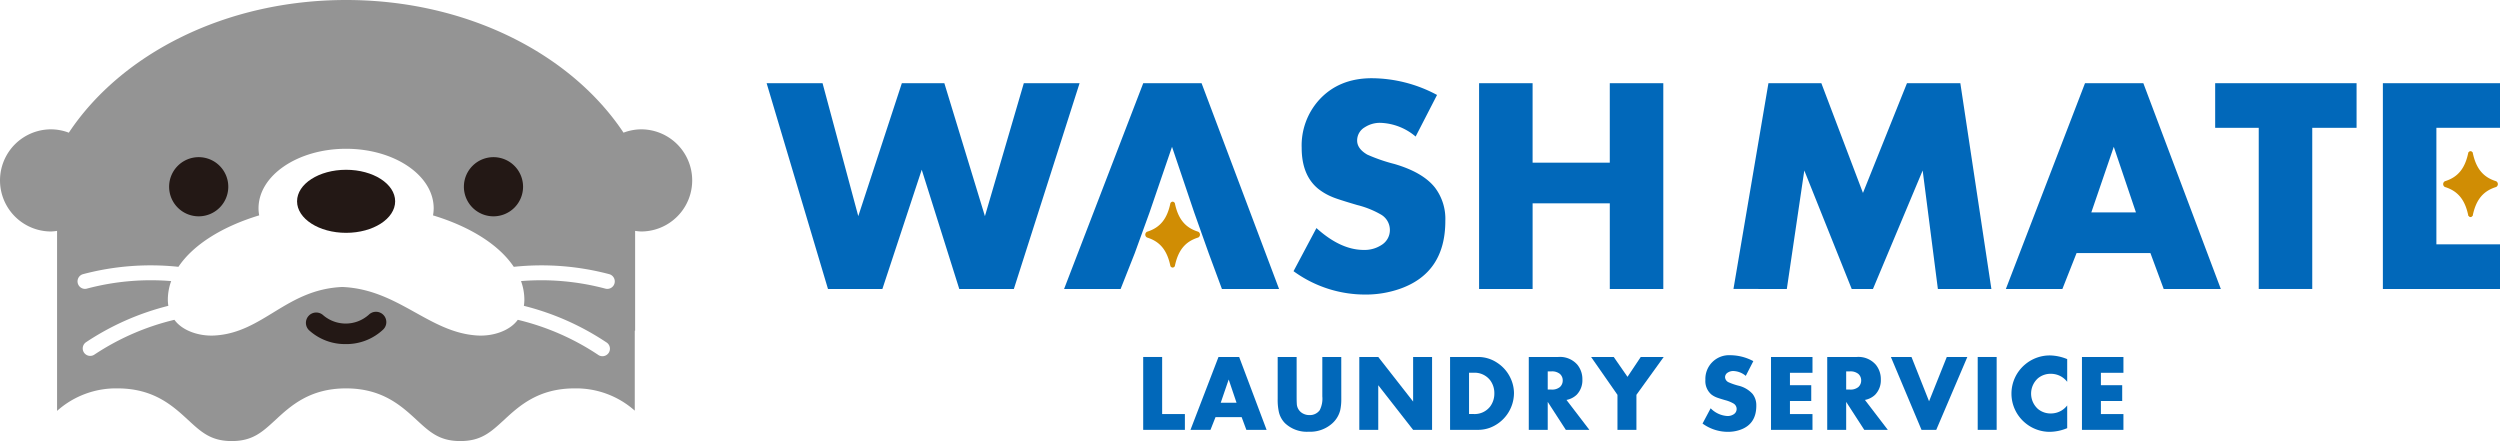 <svg xmlns="http://www.w3.org/2000/svg" xmlns:xlink="http://www.w3.org/1999/xlink" width="600" height="105.85" viewBox="0 0 600 105.85">
  <defs>
    <clipPath id="clip-path">
      <rect id="長方形_6" data-name="長方形 6" width="600" height="105.85" fill="none"/>
    </clipPath>
  </defs>
  <g id="logo_horizontal" transform="translate(0 0)">
    <path id="パス_58" data-name="パス 58" d="M170.772,67.691H160.766V50.2h4.548V63.9h5.458Z" transform="translate(113.601 35.474)" fill="#0168ba"/>
    <path id="パス_59" data-name="パス 59" d="M185.685,67.691h-4.857l-1.128-3.05h-6.277l-1.207,3.05h-4.8L174.14,50.2H179.1Zm-7.216-6.509-1.882-5.574-1.91,5.574Z" transform="translate(118.298 35.474)" fill="#0168ba"/>
    <g id="グループ_6" data-name="グループ 6" transform="translate(0 0)">
      <g id="グループ_5" data-name="グループ 5" clip-path="url(#clip-path)">
        <path id="パス_60" data-name="パス 60" d="M194.942,60.285a12.2,12.2,0,0,1-.256,2.691,6.288,6.288,0,0,1-1.9,3.152,7.945,7.945,0,0,1-5.69,2.012,7.634,7.634,0,0,1-5.664-2.05,5.626,5.626,0,0,1-1.473-2.705,13.6,13.6,0,0,1-.282-3.1V50.2h4.548V59.66c0,.759.014,1.329.038,1.7a2.756,2.756,0,0,0,1.628,2.483,3.112,3.112,0,0,0,1.358.3,2.91,2.91,0,0,0,2.512-1.164,6.078,6.078,0,0,0,.628-3.318V50.2h4.548Z" transform="translate(126.967 35.474)" fill="#0168ba"/>
        <path id="パス_61" data-name="パス 61" d="M208.621,67.691h-4.548l-8.368-10.712V67.691h-4.548V50.2h4.548l8.368,10.7V50.2h4.548Z" transform="translate(135.076 35.474)" fill="#0168ba"/>
        <path id="パス_62" data-name="パス 62" d="M219.258,58.939a8.946,8.946,0,0,1-5.855,8.279,8.355,8.355,0,0,1-2.768.474h-6.714V50.2h6.714a8.191,8.191,0,0,1,4.562,1.37,8.8,8.8,0,0,1,3.164,3.563,8.589,8.589,0,0,1,.9,3.8m-4.715,0a5.112,5.112,0,0,0-1.014-3.159,4.717,4.717,0,0,0-4.019-1.785h-1.041v9.9h1.041a4.7,4.7,0,0,0,4.019-1.787,5.162,5.162,0,0,0,1.014-3.173" transform="translate(144.096 35.473)" fill="#0168ba"/>
        <path id="パス_63" data-name="パス 63" d="M229.532,67.691h-5.651l-4.343-6.714v6.714H214.99V50.2h7.072a5.515,5.515,0,0,1,4.586,1.857,5.456,5.456,0,0,1,1.207,3.524,5,5,0,0,1-1.384,3.7,4.85,4.85,0,0,1-2.435,1.229Zm-6.393-11.859a2.062,2.062,0,0,0-.683-1.57,2.968,2.968,0,0,0-2.07-.6h-.848v4.357h.848a2.936,2.936,0,0,0,2.07-.6,2.1,2.1,0,0,0,.683-1.584" transform="translate(151.917 35.474)" fill="#0168ba"/>
        <path id="パス_64" data-name="パス 64" d="M241.18,50.2l-6.548,9.084v8.405h-4.55V59.286L223.754,50.2h5.432l3.306,4.767,3.178-4.767Z" transform="translate(158.11 35.474)" fill="#0168ba"/>
        <path id="パス_65" data-name="パス 65" d="M252.329,62.081q0,4.439-3.895,5.785a8.808,8.808,0,0,1-2.922.474,10.32,10.32,0,0,1-6.086-1.987l1.947-3.664a6.092,6.092,0,0,0,4.019,1.857,2.637,2.637,0,0,0,1.5-.413,1.487,1.487,0,0,0,.717-1.321,1.512,1.512,0,0,0-.8-1.294,7.768,7.768,0,0,0-1.988-.788q-1.7-.5-2.132-.693a4.949,4.949,0,0,1-1.181-.689,4.252,4.252,0,0,1-1.4-3.483,5.681,5.681,0,0,1,5.958-5.912,11.835,11.835,0,0,1,5.548,1.422L249.8,54.912a4.864,4.864,0,0,0-3.005-1.166,2.375,2.375,0,0,0-1.311.372,1.3,1.3,0,0,0-.655,1.133,1.425,1.425,0,0,0,.86,1.2,14.555,14.555,0,0,0,2.311.8,6.636,6.636,0,0,1,3.439,2,4.383,4.383,0,0,1,.886,2.836" transform="translate(169.185 35.299)" fill="#0168ba"/>
        <path id="パス_66" data-name="パス 66" d="M259.009,67.691h-9.955V50.2h9.955v3.792H253.6v2.985h5.111v3.794H253.6V63.9h5.407Z" transform="translate(175.988 35.474)" fill="#0168ba"/>
        <path id="パス_67" data-name="パス 67" d="M271.5,67.691h-5.651l-4.343-6.714v6.714h-4.548V50.2h7.072a5.515,5.515,0,0,1,4.586,1.857,5.456,5.456,0,0,1,1.207,3.524,5,5,0,0,1-1.384,3.7,4.849,4.849,0,0,1-2.435,1.229Zm-6.393-11.859a2.062,2.062,0,0,0-.683-1.57,2.968,2.968,0,0,0-2.07-.6h-.848v4.357h.848a2.936,2.936,0,0,0,2.07-.6,2.1,2.1,0,0,0,.683-1.584" transform="translate(181.576 35.474)" fill="#0168ba"/>
        <path id="パス_68" data-name="パス 68" d="M284.262,50.2,276.8,67.691h-3.536L265.912,50.2h4.946l4.217,10.634L279.329,50.2Z" transform="translate(187.9 35.474)" fill="#0168ba"/>
        <rect id="長方形_5" data-name="長方形 5" width="4.548" height="17.489" transform="translate(474.65 85.676)" fill="#0168ba"/>
        <path id="パス_69" data-name="パス 69" d="M296.247,67.436a11.276,11.276,0,0,1-4.127.884,9.159,9.159,0,0,1-5.919-2.115,9.13,9.13,0,0,1,0-14.107,9.2,9.2,0,0,1,5.958-2.115,11.375,11.375,0,0,1,4.087.884v5.446a5.154,5.154,0,0,0-1.309-1.186,4.987,4.987,0,0,0-2.618-.736,4.735,4.735,0,0,0-3.081,1.065,4.949,4.949,0,0,0,0,7.388,4.727,4.727,0,0,0,3.081,1.067,4.985,4.985,0,0,0,2.618-.734,5.126,5.126,0,0,0,1.309-1.188Z" transform="translate(199.882 35.32)" fill="#0168ba"/>
        <path id="パス_70" data-name="パス 70" d="M302.737,67.691h-9.955V50.2h9.955v3.792H297.33v2.985h5.111v3.794H297.33V63.9h5.407Z" transform="translate(206.887 35.474)" fill="#0168ba"/>
        <path id="パス_71" data-name="パス 71" d="M182.918,11.7,167.144,61.085h-13.1l-9.009-28.618-9.443,28.618H122.534L107.809,11.7h13.423l8.574,31.91L140.262,11.7h10.2L160.2,43.61l9.334-31.91Z" transform="translate(76.181 8.268)" fill="#0168ba"/>
        <path id="パス_72" data-name="パス 72" d="M182.637,11.7h-14L149.641,61.085h13.568l3.4-8.61,3.545-9.769,5.391-15.739,5.318,15.739,3.473,9.769,3.185,8.61h13.713Z" transform="translate(105.74 8.268)" fill="#0168ba"/>
        <path id="パス_73" data-name="パス 73" d="M218.341,45.242q0,12.533-11,16.336a24.835,24.835,0,0,1-8.246,1.341,29.161,29.161,0,0,1-17.187-5.608l5.5-10.347q5.8,5.245,11.346,5.246A7.422,7.422,0,0,0,203,51.039a4.194,4.194,0,0,0,2.031-3.727,4.282,4.282,0,0,0-2.248-3.654,22,22,0,0,0-5.62-2.231q-4.785-1.408-6.014-1.951a13.783,13.783,0,0,1-3.335-1.952q-3.95-3.251-3.951-9.828a16.324,16.324,0,0,1,4.089-11.383Q192.726,11,200.686,11a33.415,33.415,0,0,1,15.665,4.017L211.214,25a13.733,13.733,0,0,0-8.489-3.292,6.664,6.664,0,0,0-3.7,1.053,3.655,3.655,0,0,0-1.85,3.195q0,1.961,2.427,3.376a40.5,40.5,0,0,0,6.524,2.253q6.814,1.992,9.714,5.651a12.394,12.394,0,0,1,2.5,8" transform="translate(128.539 7.773)" fill="#0168ba"/>
        <path id="パス_74" data-name="パス 74" d="M252.215,61.085H239.371V40.535H220.847V61.085H208V11.7h12.844V30.767h18.524V11.7h12.844Z" transform="translate(146.98 8.268)" fill="#0168ba"/>
        <path id="パス_75" data-name="パス 75" d="M305.677,61.085H292.833l-3.65-28.437L277.255,61.085h-5.1L260.774,32.647l-4.193,28.437H243.774L252.167,11.7h12.7l9.987,26.338L285.416,11.7h12.808Z" transform="translate(172.257 8.268)" fill="#0168ba"/>
        <path id="パス_76" data-name="パス 76" d="M333.672,61.085H319.961l-3.185-8.61H299.048l-3.4,8.61H282.081L301.076,11.7h14ZM313.3,42.706l-5.318-15.738-5.391,15.738Z" transform="translate(199.326 8.268)" fill="#0168ba"/>
        <path id="パス_77" data-name="パス 77" d="M345.452,22.409H334.815V61.085H321.972V22.409H311.516V11.7h33.936Z" transform="translate(220.125 8.268)" fill="#0168ba"/>
        <path id="パス_78" data-name="パス 78" d="M363.211,61.085H335.1V11.7h28.112V22.409H347.943V50.376h15.267Z" transform="translate(236.79 8.268)" fill="#0168ba"/>
        <path id="パス_79" data-name="パス 79" d="M173.751,35.569c-3.133-.971-4.847-3.1-5.618-6.956h-.072a.507.507,0,0,0-.875,0h-.073c-.77,3.86-2.487,5.989-5.627,6.96a.78.78,0,0,0,0,1.391c3.14.969,4.857,3.1,5.627,6.96h.073a.507.507,0,0,0,.875,0h.072c.771-3.857,2.485-5.985,5.618-6.956a.78.78,0,0,0,0-1.4" transform="translate(113.808 20.041)" fill="#d08d04"/>
        <path id="パス_80" data-name="パス 80" d="M356.27,28.466c-3.133-.971-4.847-3.1-5.618-6.956h-.072a.507.507,0,0,0-.875,0h-.073c-.77,3.86-2.487,5.989-5.627,6.96a.78.78,0,0,0,0,1.391c3.14.969,4.857,3.1,5.627,6.96h.073a.507.507,0,0,0,.875,0h.072c.771-3.857,2.485-5.985,5.618-6.956a.78.78,0,0,0,0-1.4" transform="translate(242.781 15.022)" fill="#d08d04"/>
        <path id="パス_81" data-name="パス 81" d="M53.546,39.01c6.5,0,11.771-3.388,11.771-7.567s-5.27-7.567-11.771-7.567-11.771,3.388-11.771,7.567,5.27,7.567,11.771,7.567" transform="translate(29.519 16.871)" fill="#231815"/>
        <path id="パス_82" data-name="パス 82" d="M153.873,31.04a12.158,12.158,0,0,0-4.227.8C137.08,12.919,112,0,83.065,0S29.083,12.929,16.517,31.846a12.133,12.133,0,0,0-4.258-.806,12.258,12.258,0,1,0,0,24.516,12.123,12.123,0,0,0,1.437-.143v43.2a21.2,21.2,0,0,1,14.5-5.4c8.726,0,13.291,4.207,16.96,7.589,3.183,2.934,5.48,5.053,10.467,5.053s7.284-2.12,10.465-5.053c3.666-3.383,8.229-7.589,16.957-7.589s13.293,4.207,16.96,7.589c3.183,2.934,5.483,5.053,10.47,5.053s7.289-2.12,10.472-5.053c3.668-3.383,8.233-7.589,16.96-7.589a21.177,21.177,0,0,1,14.438,5.345V79.365h.085V55.412a12.117,12.117,0,0,0,1.439.143,12.258,12.258,0,0,0,0-24.516M147.487,68a1.793,1.793,0,0,1-2.2,1.271,59.88,59.88,0,0,0-20.241-1.812,13.1,13.1,0,0,1,.8,4.454,9.582,9.582,0,0,1-.118,1.486,63.414,63.414,0,0,1,19.747,8.728,1.8,1.8,0,1,1-1.993,2.987,59.845,59.845,0,0,0-19.215-8.361c-1.888,2.63-5.9,3.97-9.595,3.772-11.68-.626-19-11.079-32.511-11.648C68.649,69.444,63.138,79.9,51.456,80.524c-3.69.2-7.707-1.142-9.595-3.772a59.877,59.877,0,0,0-19.215,8.361,1.795,1.795,0,0,1-1.992-2.987A63.422,63.422,0,0,1,40.4,73.4a9.8,9.8,0,0,1-.118-1.486,13.1,13.1,0,0,1,.8-4.454A59.784,59.784,0,0,0,20.843,69.27a1.83,1.83,0,0,1-.466.061,1.8,1.8,0,0,1-.461-3.531,63.449,63.449,0,0,1,22.906-1.763c3.519-5.27,10.467-9.648,19.384-12.351A9.774,9.774,0,0,1,62.046,50c0-7.893,9.41-14.293,21.019-14.293S104.084,42.1,104.084,50a9.774,9.774,0,0,1-.16,1.691c8.917,2.7,15.866,7.081,19.384,12.349A63.421,63.421,0,0,1,146.215,65.8a1.8,1.8,0,0,1,1.271,2.2" transform="translate(0 0)" fill="#949494"/>
        <path id="パス_83" data-name="パス 83" d="M52.565,51.6A12.826,12.826,0,0,1,43.8,48.3a2.477,2.477,0,0,1,3.384-3.618,8.3,8.3,0,0,0,10.928-.128,2.477,2.477,0,1,1,3.468,3.538A12.872,12.872,0,0,1,52.565,51.6" transform="translate(30.396 30.982)" fill="#231815"/>
        <path id="パス_84" data-name="パス 84" d="M37.979,29.2a7.1,7.1,0,1,1-7.1-7.1,7.1,7.1,0,0,1,7.1,7.1" transform="translate(16.809 15.618)" fill="#231815"/>
        <path id="パス_85" data-name="パス 85" d="M79.433,29.2a7.1,7.1,0,1,1-7.1-7.1,7.1,7.1,0,0,1,7.1,7.1" transform="translate(46.102 15.618)" fill="#231815"/>
      </g>
    </g>
  </g>
</svg>
